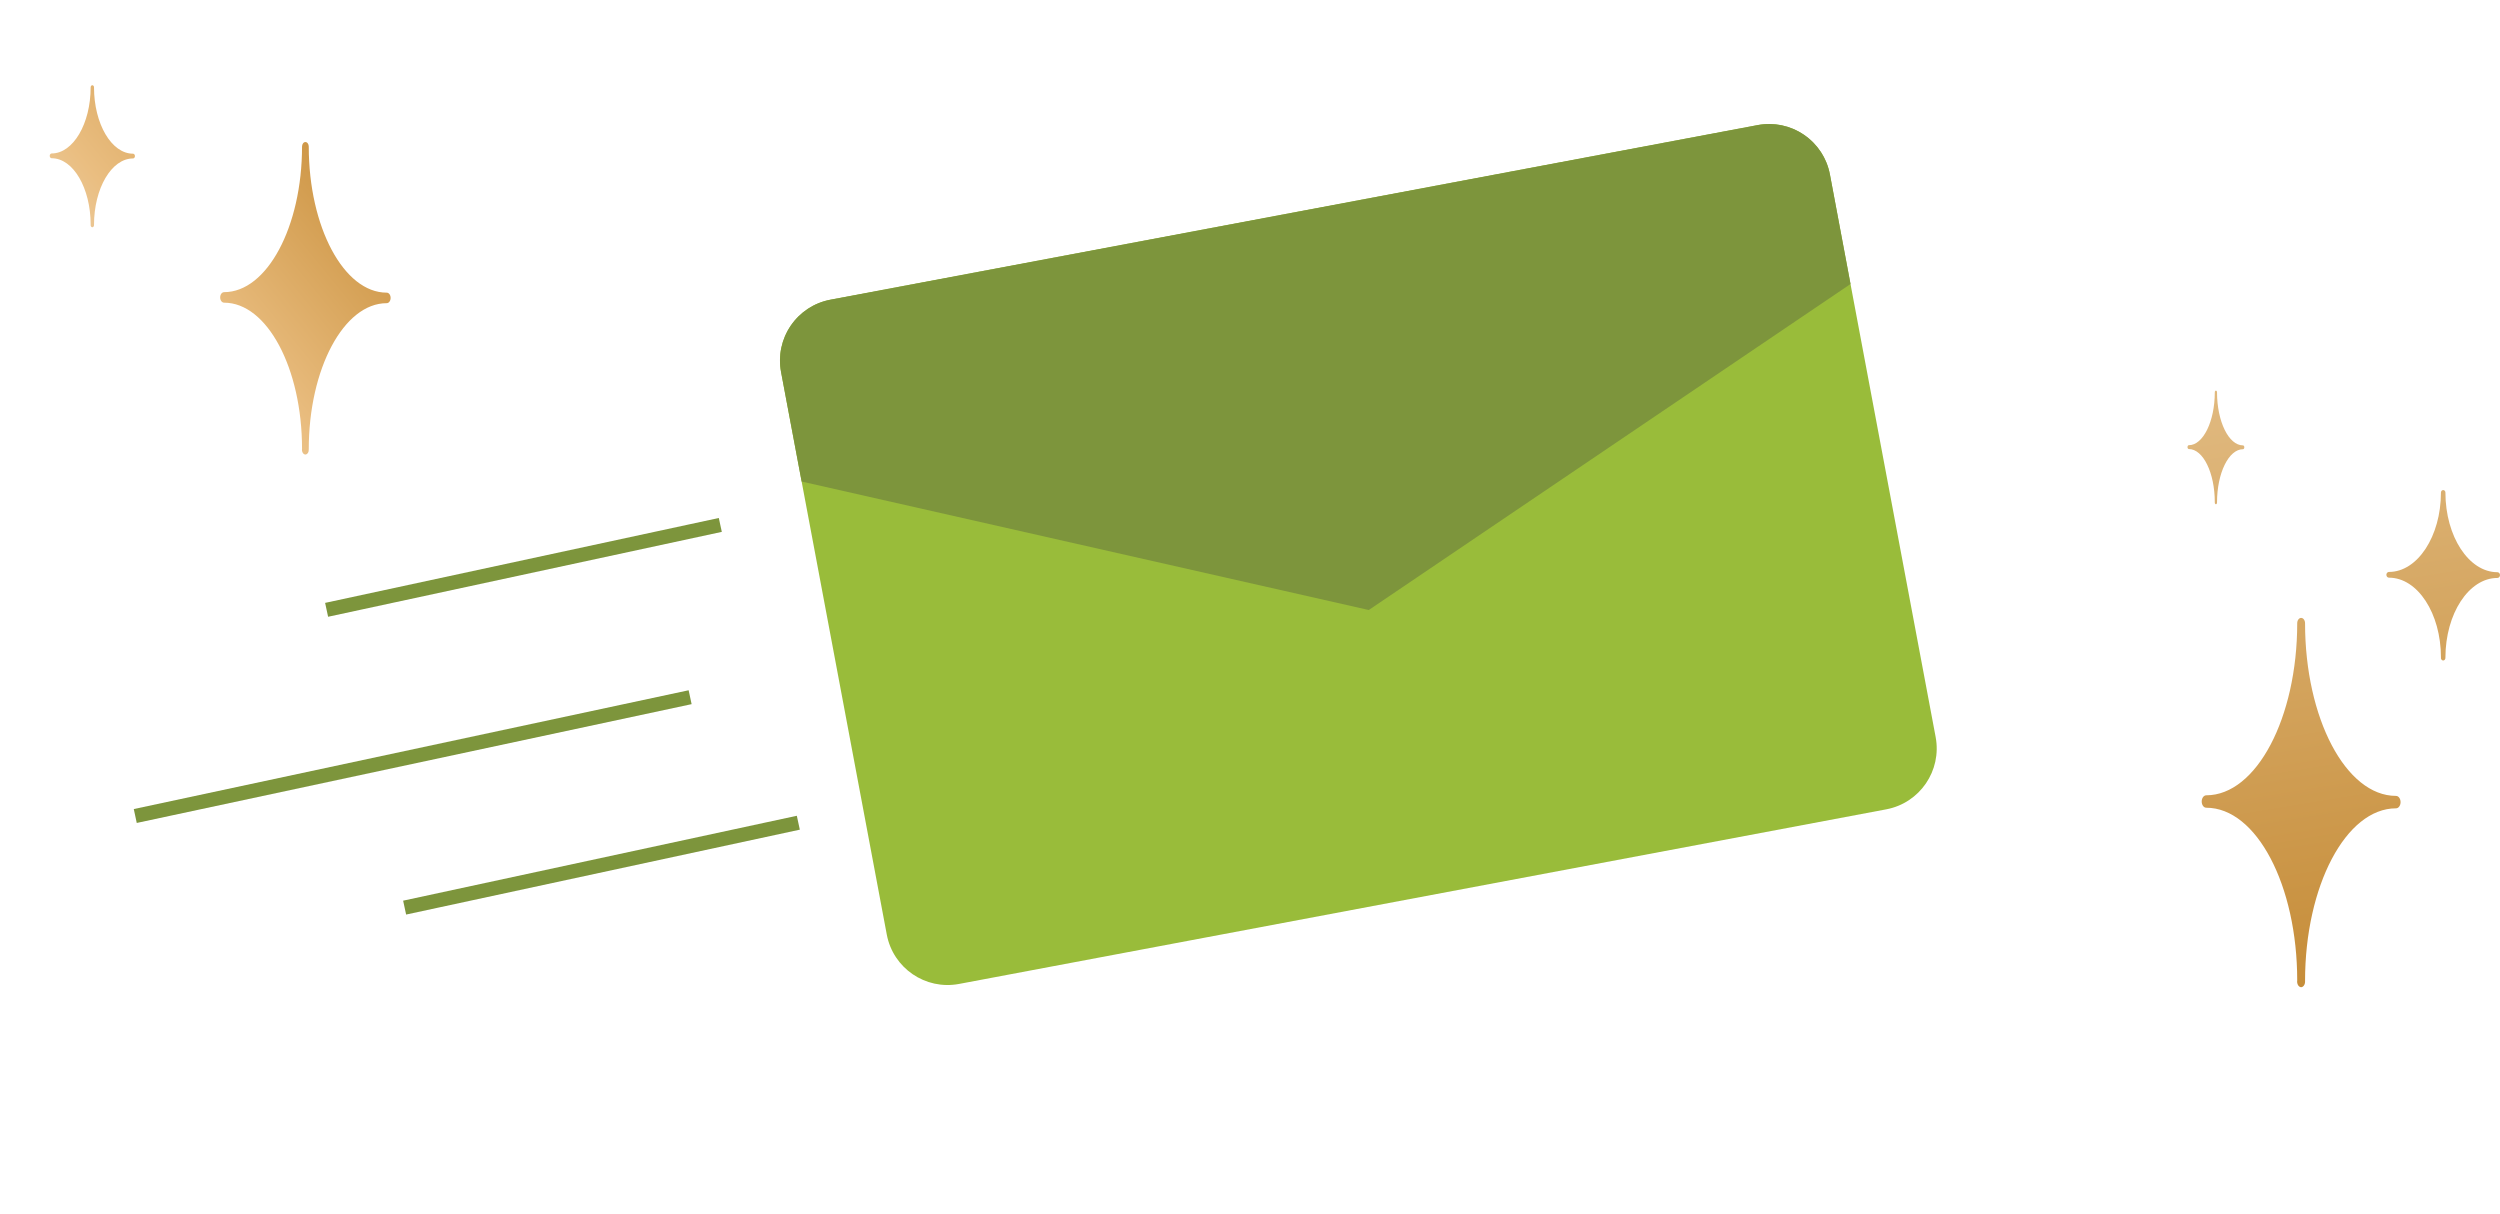 <svg width="352" height="171" viewBox="0 0 352 171" fill="none" xmlns="http://www.w3.org/2000/svg">
<path d="M247.479 17.613L116.926 42.197C112.196 43.088 109.082 47.646 109.972 52.378L124.858 131.583C125.747 136.315 130.302 139.43 135.032 138.539L265.585 113.954C270.315 113.064 273.428 108.505 272.539 103.773L257.653 24.568C256.764 19.836 252.208 16.722 247.479 17.613Z" fill="#99BC3A"/>
<path d="M112.87 67.801L192.724 85.89L260.552 39.991L257.653 24.568C257.226 22.296 255.914 20.286 254.006 18.982C252.098 17.677 249.75 17.185 247.479 17.613L116.926 42.197C114.654 42.625 112.646 43.938 111.341 45.847C110.037 47.757 109.545 50.106 109.972 52.378L112.87 67.801Z" fill="#7D953C"/>
<path d="M112.403 115.839L112.615 116.816L57.182 128.77L56.971 127.793L56.761 126.814L112.193 114.86L112.403 115.839ZM97.379 99.144L19.255 115.871L18.836 113.916L96.96 97.189L97.379 99.144ZM101.419 73.909L101.631 74.887L46.197 86.84L45.986 85.863L45.776 84.886L101.209 72.932L101.419 73.909Z" fill="#7D953C"/>
<path d="M43 20C43.125 20 43.245 20.067 43.334 20.186C43.423 20.305 43.473 20.466 43.473 20.635C43.473 31.961 48.409 41.206 54.448 41.206C54.594 41.206 54.736 41.284 54.839 41.423C54.942 41.562 55 41.751 55 41.947C55 42.144 54.942 42.332 54.839 42.471C54.736 42.61 54.594 42.688 54.448 42.688C48.409 42.689 43.473 51.933 43.473 63.259C43.48 63.35 43.473 63.442 43.453 63.529C43.433 63.617 43.4 63.697 43.355 63.767C43.311 63.836 43.256 63.892 43.195 63.933C43.134 63.973 43.068 63.996 43 64C42.927 63.997 42.855 63.972 42.79 63.928C42.725 63.883 42.667 63.821 42.622 63.743C42.577 63.666 42.545 63.575 42.528 63.48C42.512 63.384 42.512 63.284 42.527 63.188C42.527 51.862 37.617 42.617 31.552 42.617C31.405 42.617 31.265 42.539 31.161 42.4C31.058 42.262 31 42.073 31 41.877C31 41.681 31.058 41.492 31.161 41.352C31.265 41.214 31.405 41.136 31.552 41.136C37.591 41.135 42.527 31.926 42.527 20.635C42.527 20.466 42.577 20.305 42.666 20.186C42.755 20.067 42.875 20 43 20ZM13 12C13.063 12 13.123 12.031 13.167 12.085C13.211 12.139 13.236 12.213 13.236 12.289C13.236 17.437 15.705 21.639 18.725 21.639C18.797 21.639 18.867 21.674 18.919 21.737C18.971 21.8 19 21.886 19 21.976C19 22.065 18.971 22.151 18.919 22.214C18.867 22.277 18.798 22.312 18.725 22.312C15.705 22.312 13.236 26.515 13.236 31.663C13.24 31.704 13.237 31.747 13.227 31.786C13.216 31.826 13.2 31.862 13.178 31.894C13.156 31.925 13.128 31.951 13.098 31.97C13.067 31.988 13.034 31.998 13 32C12.963 31.999 12.927 31.988 12.895 31.968C12.862 31.948 12.834 31.918 12.812 31.883C12.789 31.848 12.773 31.807 12.765 31.764C12.757 31.72 12.756 31.675 12.764 31.631C12.764 26.483 10.308 22.28 7.275 22.28C7.202 22.28 7.133 22.245 7.081 22.182C7.029 22.119 7 22.034 7 21.944C7 21.855 7.029 21.769 7.081 21.706C7.133 21.643 7.202 21.608 7.275 21.607C10.295 21.607 12.764 17.421 12.764 12.289C12.764 12.213 12.789 12.139 12.833 12.085C12.877 12.031 12.937 12 13 12Z" fill="url(#paint0_linear_498_1283)"/>
<path d="M324 87C324.146 87 324.286 87.079 324.39 87.22C324.493 87.361 324.552 87.552 324.552 87.751C324.552 101.136 330.311 112.061 337.356 112.062C337.527 112.062 337.691 112.154 337.812 112.318C337.932 112.483 338 112.705 338 112.938C338 113.17 337.932 113.392 337.812 113.557C337.691 113.721 337.527 113.813 337.356 113.813C330.311 113.814 324.552 124.739 324.552 138.124C324.56 138.231 324.552 138.34 324.528 138.443C324.505 138.547 324.467 138.643 324.415 138.725C324.363 138.807 324.3 138.873 324.229 138.921C324.157 138.968 324.079 138.995 324 139C323.915 138.996 323.831 138.967 323.755 138.915C323.679 138.863 323.612 138.788 323.56 138.696C323.507 138.605 323.469 138.499 323.45 138.386C323.431 138.273 323.43 138.155 323.448 138.041C323.448 124.655 317.72 113.73 310.644 113.729C310.473 113.729 310.309 113.638 310.188 113.474C310.068 113.31 310 113.087 310 112.854C310 112.622 310.068 112.399 310.188 112.234C310.309 112.07 310.473 111.979 310.644 111.979C317.689 111.978 323.448 101.095 323.448 87.751C323.448 87.552 323.507 87.361 323.61 87.22C323.714 87.079 323.854 87 324 87ZM344 69C344.084 69 344.164 69.037 344.223 69.102C344.282 69.166 344.315 69.255 344.315 69.347C344.316 75.525 347.607 80.567 351.633 80.567C351.73 80.567 351.824 80.61 351.893 80.686C351.961 80.761 352 80.864 352 80.971C352 81.078 351.961 81.181 351.893 81.257C351.824 81.332 351.73 81.375 351.633 81.375C347.607 81.375 344.315 86.418 344.315 92.596C344.32 92.645 344.315 92.695 344.302 92.743C344.288 92.791 344.267 92.835 344.237 92.873C344.208 92.911 344.171 92.941 344.131 92.963C344.09 92.985 344.045 92.998 344 93C343.951 92.998 343.903 92.985 343.859 92.961C343.816 92.937 343.778 92.901 343.748 92.859C343.718 92.817 343.696 92.769 343.686 92.717C343.675 92.665 343.674 92.61 343.685 92.558C343.685 86.38 340.411 81.337 336.367 81.337C336.27 81.337 336.176 81.294 336.107 81.219C336.038 81.143 336 81.04 336 80.933C336 80.825 336.038 80.722 336.107 80.647C336.176 80.571 336.27 80.528 336.367 80.528C340.393 80.528 343.684 75.505 343.685 69.347C343.685 69.255 343.718 69.166 343.777 69.102C343.836 69.037 343.916 69 344 69ZM312 55C312.042 55 312.082 55.024 312.111 55.067C312.141 55.111 312.157 55.169 312.157 55.23C312.157 59.349 313.803 62.711 315.816 62.711C315.865 62.711 315.912 62.74 315.946 62.79C315.981 62.84 316 62.909 316 62.98C316 63.052 315.981 63.12 315.946 63.171C315.912 63.221 315.865 63.25 315.816 63.25C313.803 63.25 312.157 66.612 312.157 70.731C312.16 70.763 312.158 70.797 312.151 70.829C312.145 70.861 312.133 70.89 312.118 70.915C312.103 70.94 312.086 70.961 312.065 70.976C312.045 70.99 312.023 70.998 312 71C311.976 70.999 311.951 70.99 311.93 70.974C311.908 70.957 311.889 70.934 311.874 70.906C311.859 70.878 311.848 70.845 311.843 70.811C311.837 70.776 311.838 70.74 311.843 70.705C311.843 66.586 310.205 63.225 308.184 63.225C308.135 63.224 308.088 63.196 308.054 63.145C308.019 63.095 308 63.026 308 62.955C308 62.884 308.019 62.815 308.054 62.765C308.088 62.714 308.135 62.686 308.184 62.685C310.197 62.685 311.843 59.336 311.843 55.23C311.843 55.169 311.859 55.111 311.889 55.067C311.918 55.024 311.958 55 312 55Z" fill="url(#paint1_linear_498_1283)"/>
<defs>
<linearGradient id="paint0_linear_498_1283" x1="111.77" y1="-59.249" x2="-3.551" y2="34.758" gradientUnits="userSpaceOnUse">
<stop offset="0.01" stop-color="#EBC17D"/>
<stop offset="0.19" stop-color="#DFB77C"/>
<stop offset="0.6" stop-color="#C08329"/>
<stop offset="0.87" stop-color="#EABE81"/>
<stop offset="1" stop-color="#EEDCC3"/>
</linearGradient>
<linearGradient id="paint1_linear_498_1283" x1="305" y1="33.5" x2="327.93" y2="173.154" gradientUnits="userSpaceOnUse">
<stop offset="0.01" stop-color="#EBC17D"/>
<stop offset="0.19" stop-color="#DFB77C"/>
<stop offset="0.897" stop-color="#C08329"/>
<stop offset="0.982" stop-color="#EABE81"/>
<stop offset="1" stop-color="#EEDCC3"/>
</linearGradient>
</defs>
</svg>
